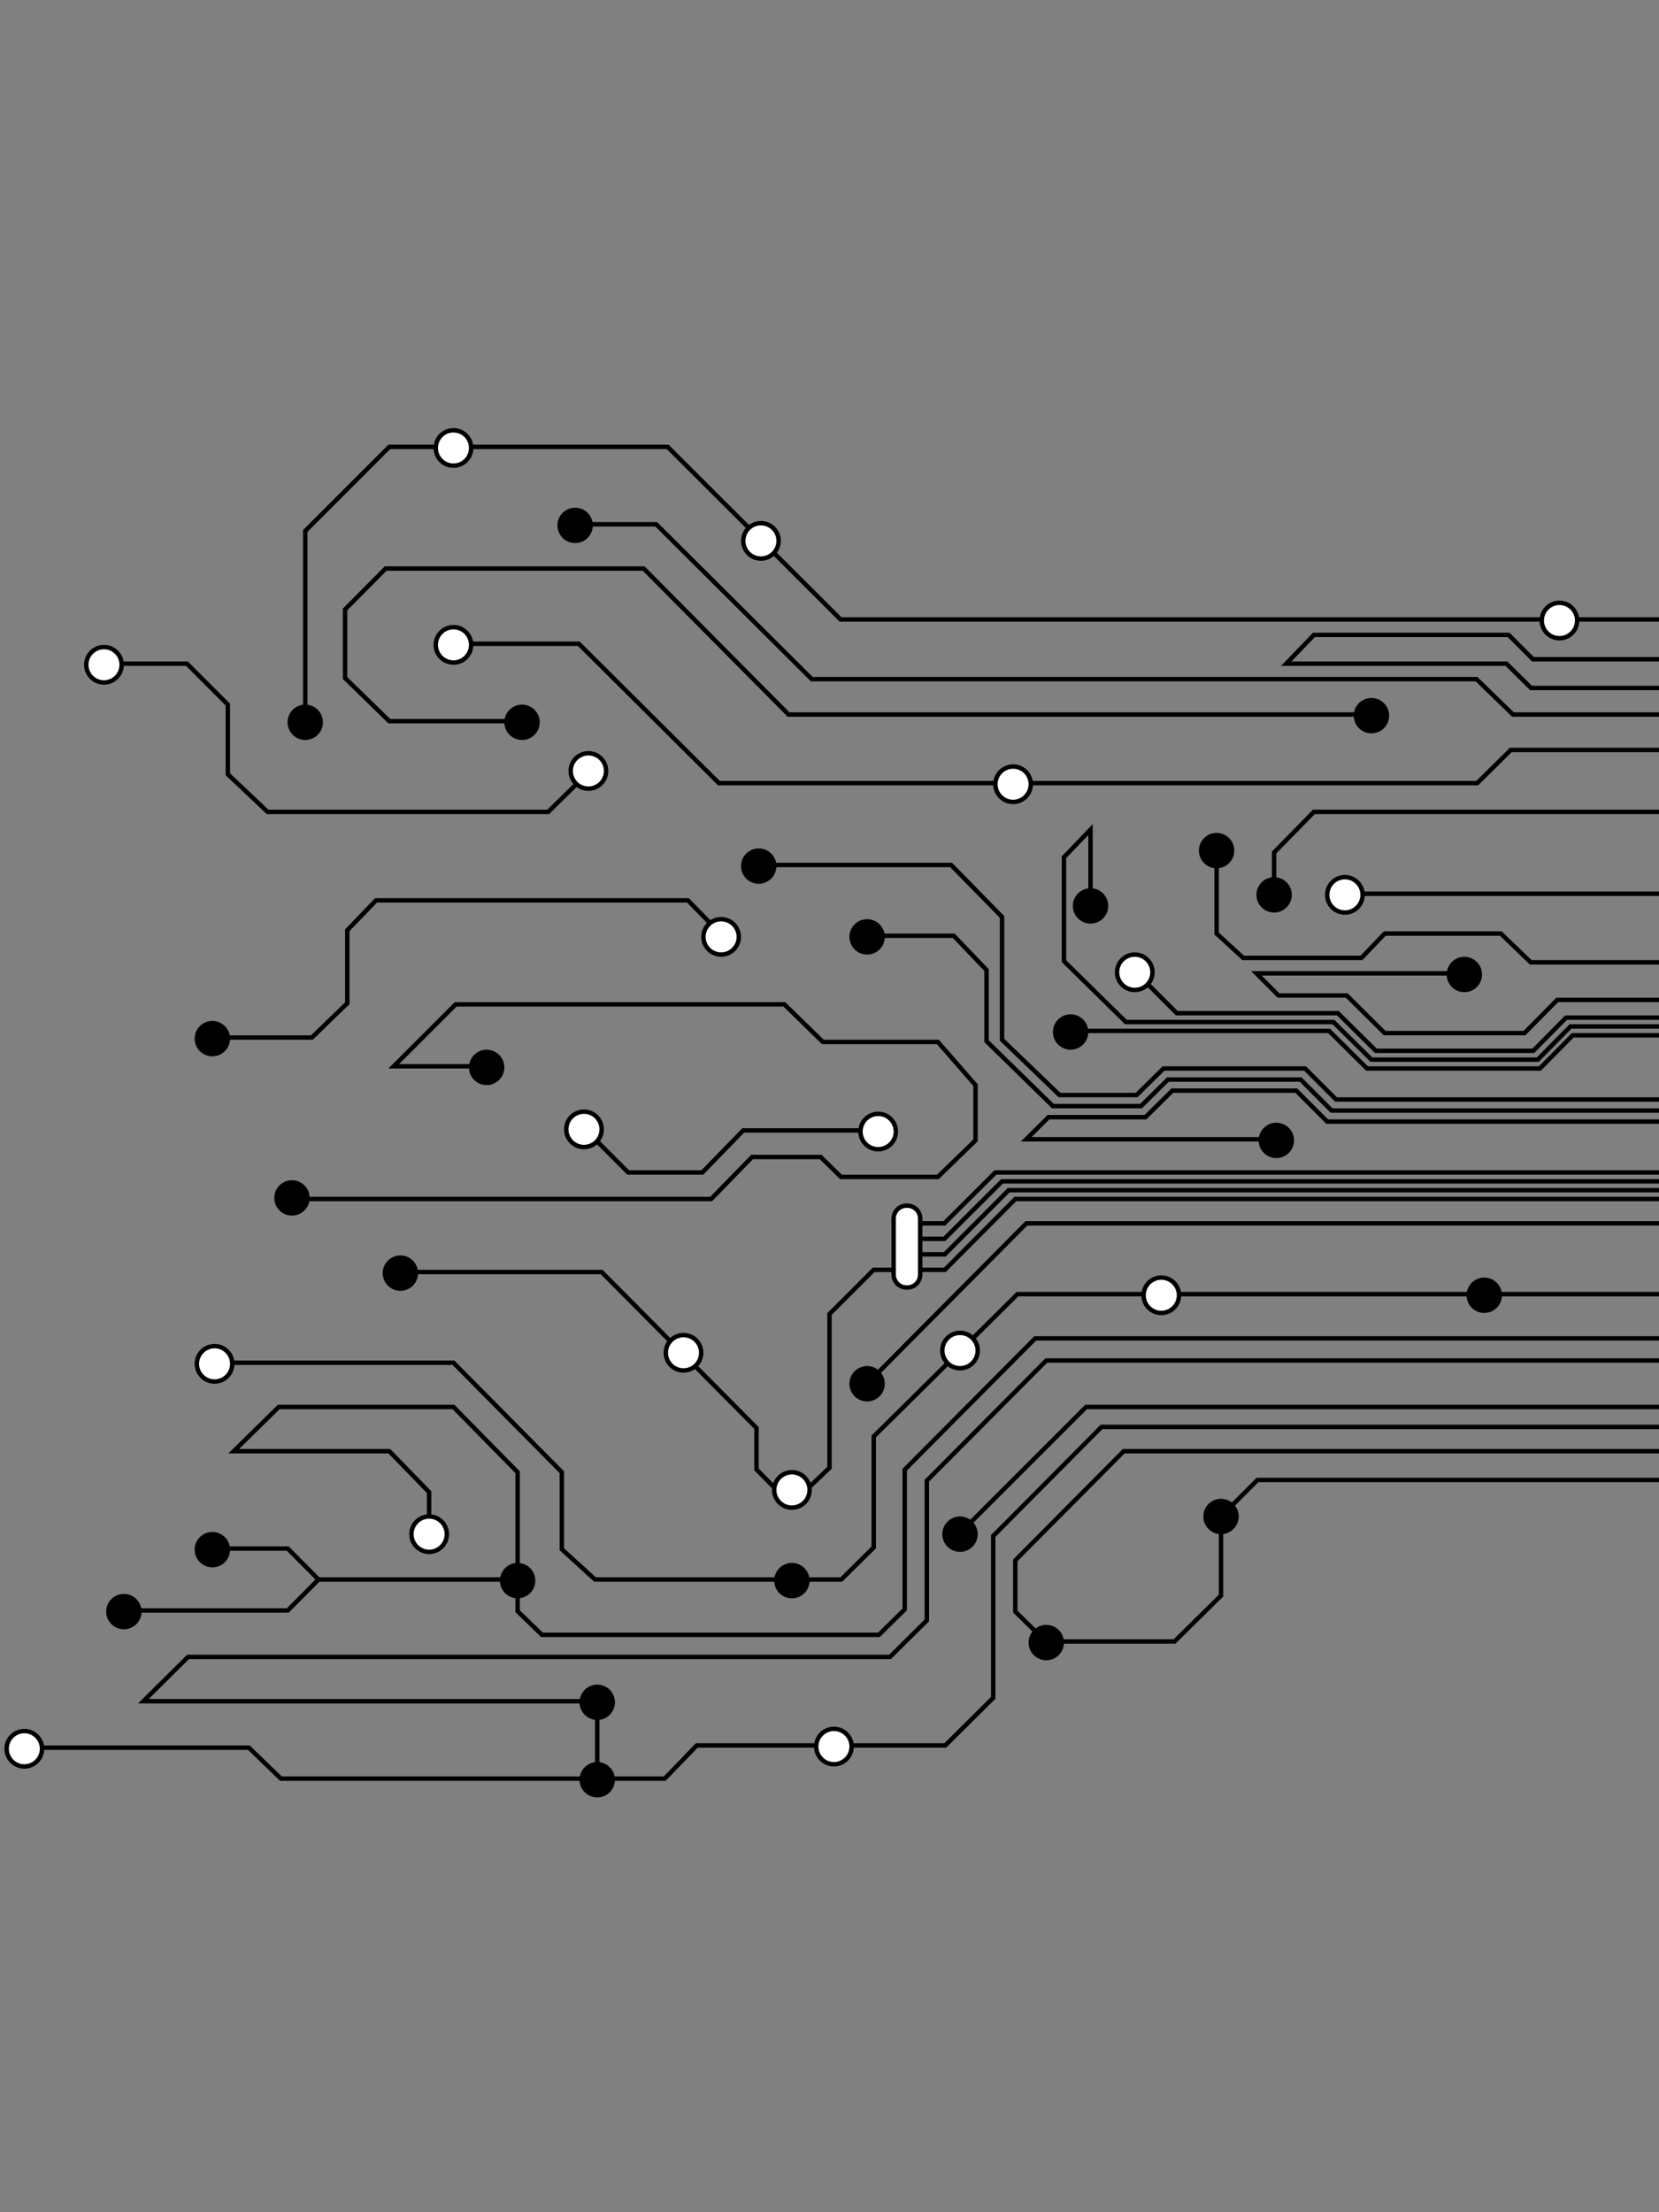 <?xml version="1.0" encoding="utf-8"?>
<!-- Generator: Adobe Illustrator 16.0.3, SVG Export Plug-In . SVG Version: 6.00 Build 0)  -->
<svg version="1.2" baseProfile="tiny" id="Calque_1"
	 xmlns="http://www.w3.org/2000/svg" xmlns:xlink="http://www.w3.org/1999/xlink" x="0px" y="0px" width="750px" height="1000px"
	 viewBox="0 0 750 1000" xml:space="preserve">
<rect x="0" y="0" width="750" height="1000" fill="#808080" stroke="none"/>
<g>
	<polyline fill="none" stroke="#000000" stroke-width="2" stroke-linecap="round" stroke-miterlimit="10" points="762,339 
		682.998,339 667.832,354 324.998,354 261.666,291 205,291 	"/>
	<polyline fill="none" stroke="#000000" stroke-width="2" stroke-linecap="round" stroke-miterlimit="10" points="762,645 
		497.998,645 449,694.332 449,767.498 427.332,789 314.998,789 300.498,804 126.998,804 
		112.498,790 11,790 	"/>
	<polyline fill="none" stroke="#000000" stroke-width="2" stroke-linecap="round" stroke-miterlimit="10" points="762,615 
		472.998,615 419,669.332 419,732.498 402.332,749 84.998,749 64.832,769 270,769 	"/>
	<polyline fill="none" stroke="#000000" stroke-width="2" stroke-linecap="round" stroke-miterlimit="10" points="762,605 
		467.998,605 409,664.332 409,727.498 397.332,739 244.998,739 234,728.332 234,665.498 
		204.998,636 125.998,636 105.664,656 175.998,656 194,674.499 194,692 	"/>
	<polyline fill="none" stroke="#000000" stroke-width="2" stroke-linecap="round" stroke-miterlimit="10" points="762,636 
		490.998,636 433.832,693.168 	"/>
	<circle cx="434" cy="693.5" r="8"/>
	<circle cx="270" cy="804.5" r="8"/>
	<polyline fill="none" stroke="#000000" stroke-width="2" stroke-linecap="round" stroke-miterlimit="10" points="762,585 
		459.998,585 395,649.332 395,699.498 380.332,714 268.998,714 254,700.332 254,665.498 
		204.998,616 98,616 	"/>
	<g>
		<polyline fill="none" stroke="#000000" stroke-width="2" stroke-linecap="round" stroke-miterlimit="10" points="234,714 
			143.998,714 130.082,728 56,728 		"/>
		<polyline fill="none" stroke="#000000" stroke-width="2" stroke-linecap="round" stroke-miterlimit="10" points="143.999,714 
			130.082,700 96,700 		"/>
	</g>
	<circle cx="96" cy="700.5" r="8"/>
	<circle cx="56" cy="728.5" r="8"/>
	<polyline fill="none" stroke="#000000" stroke-width="2" stroke-linecap="round" stroke-miterlimit="10" points="762,656 
		507.998,656 459,705.332 459,728.498 472.748,742 530.998,742 552,721.248 552,685.498 
		568.498,669 762,669 	"/>
	<circle cx="552" cy="685.5" r="8"/>
	<circle cx="473" cy="742.5" r="8"/>
	<circle cx="270" cy="769.5" r="8"/>
	<line stroke="#000000" stroke-width="2" stroke-miterlimit="10" x1="270" y1="769" x2="270" y2="804"/>
	<circle fill="#FFFFFF" stroke="#000000" stroke-width="2" stroke-miterlimit="10" cx="377" cy="789.5" r="8"/>
	<circle fill="#FFFFFF" stroke="#000000" stroke-width="2" stroke-miterlimit="10" cx="525" cy="585.5" r="8"/>
	<circle fill="#FFFFFF" stroke="#000000" stroke-width="2" stroke-miterlimit="10" cx="434" cy="610.5" r="8"/>
	<polyline fill="none" stroke="#000000" stroke-width="2" stroke-linecap="round" stroke-miterlimit="10" points="762,542 
		458.998,542 427.166,574 394.998,574 375,593.998 375,663.498 357.625,680.082 342,664.248 
		342,645.498 271.998,575 181,575 	"/>
	<polyline fill="none" stroke="#000000" stroke-width="2" stroke-linecap="round" stroke-miterlimit="10" points="762,538 
		455.998,538 427.123,567 411,567 	"/>
	<circle fill="#FFFFFF" stroke="#000000" stroke-width="2" stroke-miterlimit="10" cx="358" cy="673.5" r="8"/>
	<circle fill="#FFFFFF" stroke="#000000" stroke-width="2" stroke-miterlimit="10" cx="309" cy="611.5" r="8"/>
	<circle cx="358" cy="714.5" r="8"/>
	<polyline fill="none" stroke="#000000" stroke-width="2" stroke-miterlimit="10" points="762,553 463.998,553 
		392.083,625.417 	"/>
	<circle cx="392" cy="625.5" r="8"/>
	<circle cx="234" cy="714.5" r="8"/>
	<circle fill="#FFFFFF" stroke="#000000" stroke-width="2" stroke-miterlimit="10" cx="194" cy="693.5" r="8"/>
	<circle fill="#FFFFFF" stroke="#000000" stroke-width="2" stroke-miterlimit="10" cx="11" cy="790.5" r="8"/>
	<circle cx="181" cy="575.5" r="8"/>
	<circle fill="#FFFFFF" stroke="#000000" stroke-width="2" stroke-miterlimit="10" cx="97" cy="616.5" r="8"/>
	<polyline fill="none" stroke="#000000" stroke-width="2" stroke-linecap="round" stroke-miterlimit="10" points="762,534 
		452.998,534 426.936,560 411,560 	"/>
	<polyline fill="none" stroke="#000000" stroke-width="2" stroke-linecap="round" stroke-miterlimit="10" points="762,530 
		449.998,530 426.904,553 411,553 	"/>
	<path fill="#FFFFFF" stroke="#000000" stroke-width="2" stroke-miterlimit="10" d="M416,550.834
		C416,547.612,413.388,545,410.166,545h-0.332C406.612,545,404,547.612,404,550.834v25.332
		C404,579.388,406.612,582,409.834,582h0.332C413.388,582,416,579.388,416,576.166V550.834z"/>
	<polyline fill="none" stroke="#000000" stroke-width="2" stroke-linecap="round" stroke-miterlimit="10" points="762,507 
		599.998,507 585.998,493 529.998,493 517.832,505 473.998,505 463.916,515 577,515 	"/>
	<polyline fill="none" stroke="#000000" stroke-width="2" stroke-linecap="round" stroke-miterlimit="10" points="762,502 
		601.998,502 587.998,488 527.998,488 515.832,500 475.998,500 446,470.664 446,438.498 
		431.165,423 392,423 	"/>
	<polyline fill="none" stroke="#000000" stroke-width="2" stroke-linecap="round" stroke-miterlimit="10" points="762,497 
		603.998,497 589.998,483 525.998,483 513.832,495 478.998,495 453,469.998 453,414.498 
		429.998,391 340,391 	"/>
	<circle cx="577" cy="515.5" r="8"/>
	<circle cx="671" cy="585.5" r="8"/>
	<circle cx="392" cy="423.5" r="8"/>
	<circle cx="343" cy="391.5" r="8"/>
	<polyline fill="none" stroke="#000000" stroke-width="2" stroke-linecap="round" stroke-miterlimit="10" points="132,542 
		321.498,542 339.998,523 370.998,523 380.166,532 423.998,532 441,515.499 441,490.499 
		423.998,471 371.998,471 354.582,454 205.998,454 177.998,482 220,482 	"/>
	<circle cx="132" cy="541.5" r="8"/>
	<polyline fill="none" stroke="#000000" stroke-width="2" stroke-linecap="round" stroke-miterlimit="10" points="397,511 
		335.998,511 317.498,530 283.998,530 263.999,510 	"/>
	<circle fill="#FFFFFF" stroke="#000000" stroke-width="2" stroke-miterlimit="10" cx="397" cy="511.5" r="8"/>
	<circle fill="#FFFFFF" stroke="#000000" stroke-width="2" stroke-miterlimit="10" cx="264" cy="510.5" r="8"/>
	<circle cx="220" cy="482.5" r="8"/>
	<circle fill="#FFFFFF" stroke="#000000" stroke-width="2" stroke-miterlimit="10" cx="458" cy="354.5" r="8"/>
	<circle fill="#FFFFFF" stroke="#000000" stroke-width="2" stroke-miterlimit="10" cx="205" cy="291.5" r="8"/>
	<polyline fill="none" stroke="#000000" stroke-width="2" stroke-linecap="round" stroke-miterlimit="10" points="762,468 
		710.998,468 696.166,483 617.998,483 600.832,466 485,466 	"/>
	<circle cx="484" cy="466.5" r="8"/>
	<polyline fill="none" stroke="#000000" stroke-width="2" stroke-linecap="round" stroke-miterlimit="10" points="762,464 
		709.998,464 695.166,479 619.998,479 602.832,462 508.998,462 481,434.5 481,387.498 493,374.998 
		493,409 	"/>
	<polyline fill="none" stroke="#000000" stroke-width="2" stroke-linecap="round" stroke-miterlimit="10" points="762,460 
		707.998,460 693.166,475 621.998,475 604.832,458 531.998,458 512.999,439 	"/>
	<polyline fill="none" stroke="#000000" stroke-width="2" stroke-linecap="round" stroke-miterlimit="10" points="762,452 
		703.998,452 689.166,467 625.998,467 608.832,450 577.998,450 567.999,440 660,440 	"/>
	<circle fill="#FFFFFF" stroke="#000000" stroke-width="2" stroke-miterlimit="10" cx="513" cy="439.5" r="8"/>
	<circle cx="493" cy="409.5" r="8"/>
	<circle cx="662" cy="440.5" r="8"/>
	<polyline fill="none" stroke="#000000" stroke-width="2" stroke-linecap="round" stroke-miterlimit="10" points="762,435 
		691.998,435 678.498,422 625.998,422 615.498,433 561.998,433 550,421.998 550,385 	"/>
	<circle cx="550" cy="384.5" r="8"/>
	
		<line fill="none" stroke="#000000" stroke-width="2" stroke-linecap="round" stroke-miterlimit="10" x1="762" y1="404" x2="608" y2="404"/>
	<polyline fill="none" stroke="#000000" stroke-width="2" stroke-linecap="round" stroke-miterlimit="10" points="762,367 
		593.998,367 576,385.332 576,404 	"/>
	<circle fill="#FFFFFF" stroke="#000000" stroke-width="2" stroke-miterlimit="10" cx="608" cy="404.5" r="8"/>
	<circle cx="576" cy="404.5" r="8"/>
	<polyline fill="none" stroke="#000000" stroke-width="2" stroke-linecap="round" stroke-miterlimit="10" points="
		267.247,347.916 247.832,367 120.998,367 103,350 103,318.498 84.5,300 47,300 	"/>
	<polyline fill="none" stroke="#000000" stroke-width="2" stroke-linecap="round" stroke-miterlimit="10" points="236,326 
		175.998,326 156,306.5 156,275.498 174.332,257 290.998,257 356.498,323 620,323 	"/>
	<circle fill="#FFFFFF" stroke="#000000" stroke-width="2" stroke-miterlimit="10" cx="266" cy="348.5" r="8"/>
	<circle fill="#FFFFFF" stroke="#000000" stroke-width="2" stroke-miterlimit="10" cx="47" cy="300.5" r="8"/>
	<circle cx="236" cy="326.5" r="8"/>
	<circle cx="620" cy="323.5" r="8"/>
	<polyline fill="none" stroke="#000000" stroke-width="2" stroke-linecap="round" stroke-miterlimit="10" points="762,323 
		683.998,323 667.5,307 366.998,307 296.666,237 260,237 	"/>
	<circle cx="260" cy="237.5" r="8"/>
	<polyline fill="none" stroke="#000000" stroke-width="2" stroke-linecap="round" stroke-miterlimit="10" points="762,280 
		379.998,280 301.832,202 175.998,202 138,239.998 138,326 	"/>
	<circle fill="#FFFFFF" stroke="#000000" stroke-width="2" stroke-miterlimit="10" cx="705" cy="280.5" r="8"/>
	<circle fill="#FFFFFF" stroke="#000000" stroke-width="2" stroke-miterlimit="10" cx="344" cy="244.5" r="8"/>
	<circle cx="138" cy="326.5" r="8"/>
	<polyline fill="none" stroke="#000000" stroke-width="2" stroke-linecap="round" stroke-miterlimit="10" points="762,298 
		692.998,298 681.998,287 593.998,287 581.498,300 680.998,300 692.166,311 762,311 	"/>
	<polyline fill="none" stroke="#000000" stroke-width="2" stroke-linecap="round" stroke-miterlimit="10" points="
		325.917,422.251 310.998,407 169.998,407 157,420.498 157,453.498 140.998,469 96,469 	"/>
	<circle cx="96" cy="469.5" r="8"/>
	<circle fill="#FFFFFF" stroke="#000000" stroke-width="2" stroke-miterlimit="10" cx="326" cy="423.5" r="8"/>
	<circle fill="#FFFFFF" stroke="#000000" stroke-width="2" stroke-miterlimit="10" cx="205" cy="202.5" r="8"/>
</g>
</svg>
